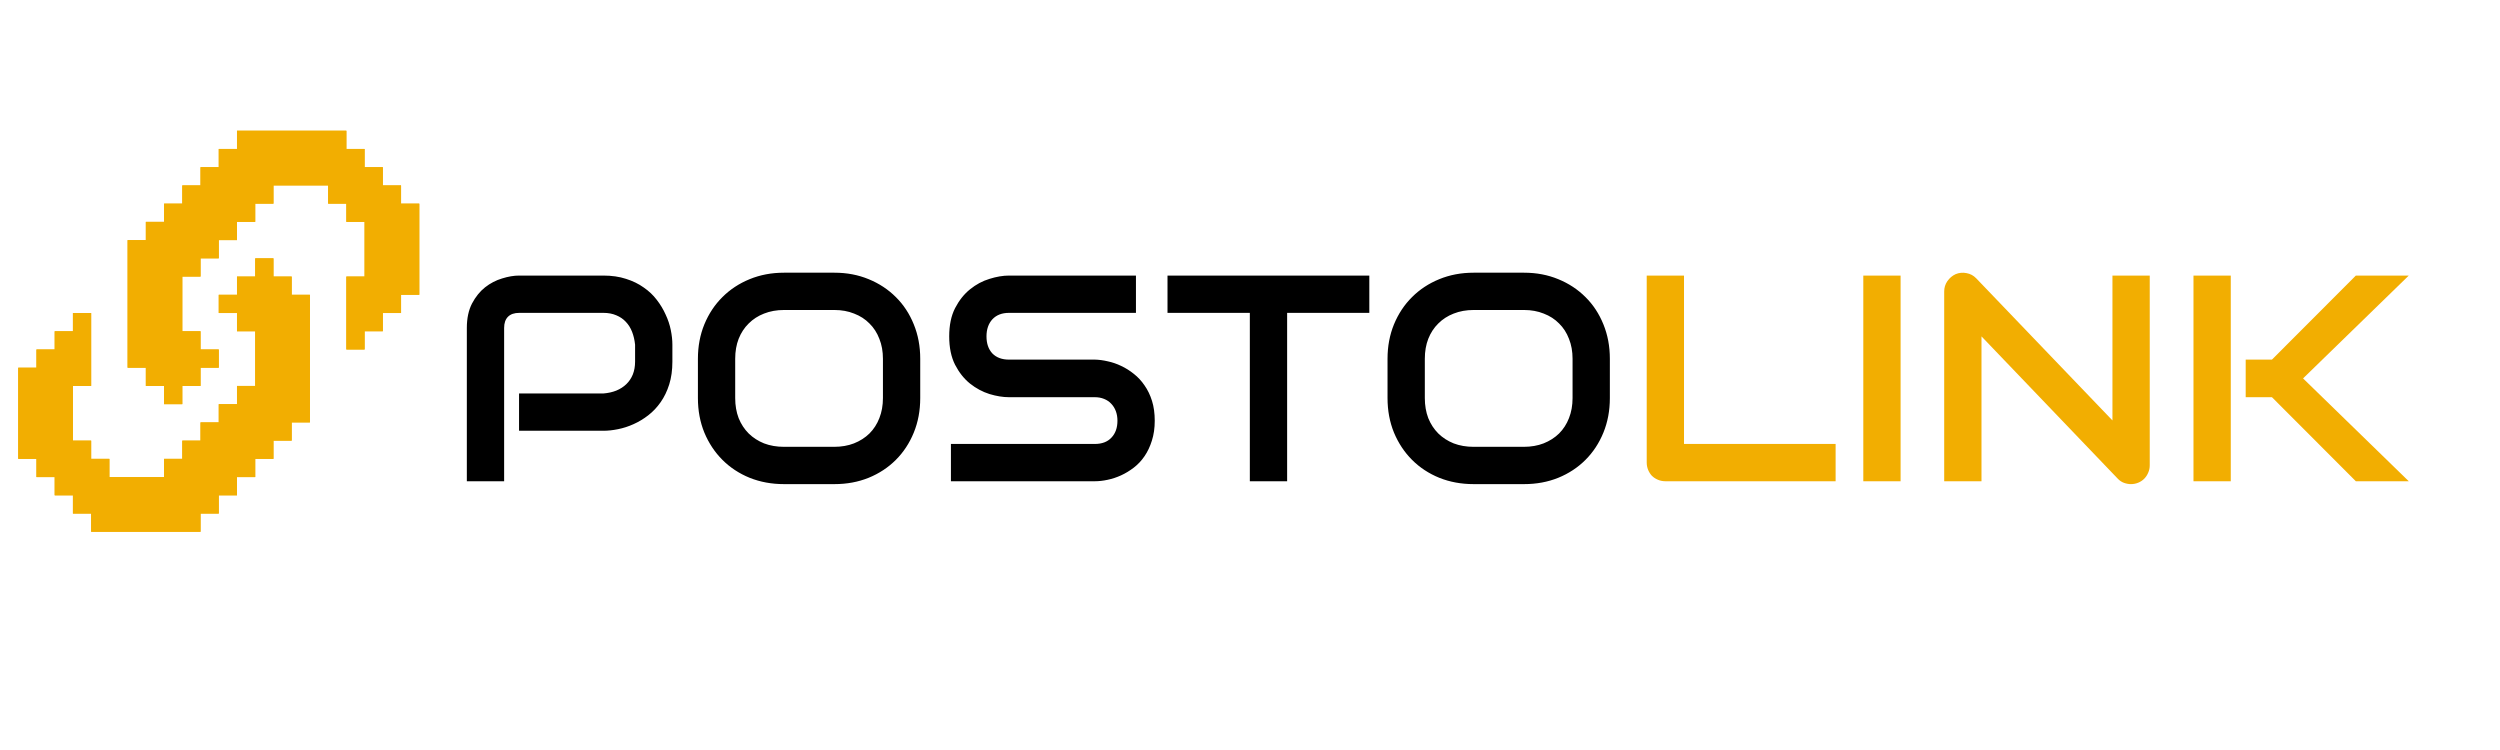 <svg xmlns="http://www.w3.org/2000/svg" fill="none" viewBox="0 0 400 120" height="120" width="400">
<path fill="black" d="M107.581 57.86C107.581 59.222 107.412 60.438 107.076 61.509C106.739 62.58 106.28 63.529 105.699 64.355C105.133 65.166 104.475 65.862 103.725 66.443C102.975 67.025 102.188 67.499 101.361 67.866C100.55 68.233 99.724 68.501 98.883 68.669C98.057 68.838 97.276 68.922 96.542 68.922H83.048V62.955H96.542C97.307 62.894 97.995 62.741 98.607 62.496C99.235 62.236 99.77 61.892 100.214 61.463C100.658 61.035 101.002 60.523 101.247 59.926C101.491 59.314 101.614 58.625 101.614 57.86V55.152C101.537 54.403 101.377 53.714 101.132 53.087C100.887 52.46 100.55 51.924 100.122 51.48C99.709 51.037 99.204 50.693 98.607 50.448C98.011 50.188 97.322 50.058 96.542 50.058H83.094C82.298 50.058 81.694 50.264 81.281 50.677C80.868 51.09 80.661 51.687 80.661 52.467V77H74.694V52.467C74.694 50.937 74.97 49.637 75.52 48.566C76.087 47.495 76.783 46.63 77.609 45.973C78.45 45.315 79.361 44.84 80.34 44.55C81.319 44.244 82.222 44.091 83.048 44.091H96.542C97.888 44.091 99.097 44.267 100.168 44.619C101.239 44.955 102.18 45.414 102.991 45.996C103.817 46.562 104.513 47.22 105.079 47.969C105.66 48.719 106.135 49.507 106.502 50.333C106.884 51.144 107.16 51.97 107.328 52.812C107.496 53.638 107.581 54.418 107.581 55.152V57.86ZM147.237 63.69C147.237 65.694 146.893 67.537 146.204 69.22C145.516 70.903 144.559 72.357 143.335 73.581C142.111 74.805 140.658 75.761 138.975 76.449C137.307 77.122 135.487 77.459 133.513 77.459H125.435C123.461 77.459 121.633 77.122 119.95 76.449C118.267 75.761 116.814 74.805 115.59 73.581C114.366 72.357 113.402 70.903 112.698 69.22C112.01 67.537 111.666 65.694 111.666 63.69V57.401C111.666 55.412 112.01 53.577 112.698 51.894C113.402 50.195 114.366 48.742 115.59 47.533C116.814 46.309 118.267 45.353 119.95 44.665C121.633 43.976 123.461 43.632 125.435 43.632H133.513C135.487 43.632 137.307 43.976 138.975 44.665C140.658 45.353 142.111 46.309 143.335 47.533C144.559 48.742 145.516 50.195 146.204 51.894C146.893 53.577 147.237 55.412 147.237 57.401V63.69ZM141.27 57.401C141.27 56.223 141.079 55.16 140.696 54.211C140.329 53.248 139.801 52.429 139.113 51.756C138.44 51.067 137.621 50.54 136.657 50.172C135.709 49.79 134.661 49.599 133.513 49.599H125.435C124.272 49.599 123.209 49.79 122.245 50.172C121.297 50.54 120.478 51.067 119.79 51.756C119.101 52.429 118.566 53.248 118.183 54.211C117.816 55.16 117.632 56.223 117.632 57.401V63.69C117.632 64.868 117.816 65.939 118.183 66.902C118.566 67.851 119.101 68.669 119.79 69.358C120.478 70.031 121.297 70.559 122.245 70.941C123.209 71.309 124.272 71.492 125.435 71.492H133.467C134.63 71.492 135.686 71.309 136.634 70.941C137.598 70.559 138.424 70.031 139.113 69.358C139.801 68.669 140.329 67.851 140.696 66.902C141.079 65.939 141.27 64.868 141.27 63.69V57.401ZM184.759 67.315C184.759 68.493 184.606 69.557 184.3 70.505C184.009 71.439 183.619 72.265 183.129 72.984C182.64 73.703 182.066 74.315 181.408 74.82C180.75 75.325 180.069 75.738 179.366 76.059C178.662 76.38 177.943 76.618 177.208 76.77C176.489 76.924 175.809 77 175.166 77H152.148V71.033H175.166C176.313 71.033 177.201 70.697 177.828 70.023C178.471 69.35 178.792 68.448 178.792 67.315C178.792 66.765 178.708 66.26 178.54 65.801C178.371 65.342 178.126 64.944 177.805 64.607C177.499 64.271 177.117 64.011 176.658 63.827C176.214 63.644 175.717 63.552 175.166 63.552H161.442C160.479 63.552 159.438 63.383 158.321 63.047C157.204 62.695 156.164 62.137 155.2 61.372C154.252 60.607 153.456 59.605 152.813 58.365C152.186 57.126 151.873 55.611 151.873 53.821C151.873 52.031 152.186 50.524 152.813 49.3C153.456 48.061 154.252 47.059 155.2 46.294C156.164 45.514 157.204 44.955 158.321 44.619C159.438 44.267 160.479 44.091 161.442 44.091H181.752V50.058H161.442C160.31 50.058 159.423 50.402 158.78 51.09C158.153 51.779 157.839 52.689 157.839 53.821C157.839 54.969 158.153 55.879 158.78 56.552C159.423 57.21 160.31 57.539 161.442 57.539H175.166H175.212C175.854 57.554 176.535 57.646 177.254 57.815C177.973 57.967 178.685 58.212 179.389 58.549C180.108 58.885 180.789 59.314 181.431 59.834C182.074 60.339 182.64 60.951 183.129 61.67C183.634 62.389 184.032 63.215 184.323 64.148C184.613 65.082 184.759 66.137 184.759 67.315ZM219.091 50.058H205.941V77H199.974V50.058H186.801V44.091H219.091V50.058ZM257.577 63.69C257.577 65.694 257.232 67.537 256.544 69.22C255.855 70.903 254.899 72.357 253.675 73.581C252.451 74.805 250.998 75.761 249.315 76.449C247.647 77.122 245.827 77.459 243.853 77.459H235.775C233.801 77.459 231.973 77.122 230.29 76.449C228.607 75.761 227.154 74.805 225.93 73.581C224.706 72.357 223.742 70.903 223.038 69.22C222.35 67.537 222.005 65.694 222.005 63.69V57.401C222.005 55.412 222.35 53.577 223.038 51.894C223.742 50.195 224.706 48.742 225.93 47.533C227.154 46.309 228.607 45.353 230.29 44.665C231.973 43.976 233.801 43.632 235.775 43.632H243.853C245.827 43.632 247.647 43.976 249.315 44.665C250.998 45.353 252.451 46.309 253.675 47.533C254.899 48.742 255.855 50.195 256.544 51.894C257.232 53.577 257.577 55.412 257.577 57.401V63.69ZM251.61 57.401C251.61 56.223 251.419 55.16 251.036 54.211C250.669 53.248 250.141 52.429 249.453 51.756C248.779 51.067 247.961 50.54 246.997 50.172C246.049 49.79 245 49.599 243.853 49.599H235.775C234.612 49.599 233.549 49.79 232.585 50.172C231.636 50.54 230.818 51.067 230.129 51.756C229.441 52.429 228.905 53.248 228.523 54.211C228.156 55.16 227.972 56.223 227.972 57.401V63.69C227.972 64.868 228.156 65.939 228.523 66.902C228.905 67.851 229.441 68.669 230.129 69.358C230.818 70.031 231.636 70.559 232.585 70.941C233.549 71.309 234.612 71.492 235.775 71.492H243.807C244.97 71.492 246.026 71.309 246.974 70.941C247.938 70.559 248.764 70.031 249.453 69.358C250.141 68.669 250.669 67.851 251.036 66.902C251.419 65.939 251.61 64.868 251.61 63.69V57.401Z"></path>
<path fill="#F2AE01" d="M293.699 77H266.481C266.053 77 265.655 76.924 265.288 76.77C264.92 76.618 264.599 76.411 264.324 76.151C264.064 75.876 263.857 75.554 263.704 75.187C263.551 74.82 263.475 74.422 263.475 73.994V44.091H269.441V71.033H293.699V77ZM304.095 77H298.128V44.091H304.095V77ZM343.958 74.453C343.958 74.881 343.873 75.279 343.705 75.646C343.552 76.013 343.338 76.335 343.062 76.61C342.802 76.87 342.489 77.076 342.122 77.23C341.754 77.382 341.364 77.459 340.951 77.459C340.584 77.459 340.209 77.39 339.827 77.252C339.459 77.115 339.131 76.893 338.84 76.587L317.038 53.821V77H311.071V46.638C311.071 46.026 311.24 45.475 311.576 44.986C311.928 44.481 312.372 44.106 312.907 43.861C313.473 43.632 314.055 43.578 314.651 43.701C315.248 43.808 315.761 44.083 316.189 44.527L337.991 67.269V44.091H343.958V74.453ZM385.404 77H376.936L363.51 63.552H359.311V57.539H363.51L376.936 44.091H385.404L368.49 60.545L385.404 77ZM356.924 77H350.957V44.091H356.924V77Z"></path>
<path fill="#F2AE01" d="M46.668 47.167H49.585V67.584H46.668V70.501H43.751V73.417H40.835V76.334H37.918V79.251H35.001V82.167H32.085V85.084H14.585V82.167H11.668V79.251H8.751V76.334H5.835V73.417H2.918V58.834H5.835V55.917H8.751V53.001H11.668V50.084H14.585V61.751H11.668V70.501H14.585V73.417H17.501V76.334H26.251V73.417H29.168V70.501H32.085V67.584H35.001V64.667H37.918V61.751H40.835V53.001H37.918V50.084H35.001V47.167H37.918V44.251H40.835V41.334H43.751V44.251H46.668V47.167Z"></path>
<path fill="#F2AE01" d="M67.085 32.583V47.166H64.168V50.083H61.251V52.999H58.335V55.916H55.418V44.249H58.335V35.499H55.418V32.583H52.501V29.666H43.751V32.583H40.835V35.499H37.918V38.416H35.001V41.333H32.085V44.249H29.168V52.999H32.085V55.916H35.001V58.833H32.085V61.749H29.168V64.666H26.251V61.749H23.335V58.833H20.418V38.416H23.335V35.499H26.251V32.583H29.168V29.666H32.085V26.749H35.001V23.833H37.918V20.916H55.418V23.833H58.335V26.749H61.251V29.666H64.168V32.583H67.085Z"></path>
<path fill="#F2AE01" d="M46.668 47.167H49.585V67.584H46.668V70.501H43.751V73.417H40.835V76.334H37.918V79.251H35.001V82.167H32.085V85.084H14.585V82.167H11.668V79.251H8.751V76.334H5.835V73.417H2.918V58.834H5.835V55.917H8.751V53.001H11.668V50.084H14.585V61.751H11.668V70.501H14.585V73.417H17.501V76.334H26.251V73.417H29.168V70.501H32.085V67.584H35.001V64.667H37.918V61.751H40.835V53.001H37.918V50.084H35.001V47.167H37.918V44.251H40.835V41.334H43.751V44.251H46.668V47.167Z"></path>
<path fill="#F2AE01" d="M67.085 32.583V47.166H64.168V50.083H61.251V52.999H58.335V55.916H55.418V44.249H58.335V35.499H55.418V32.583H52.501V29.666H43.751V32.583H40.835V35.499H37.918V38.416H35.001V41.333H32.085V44.249H29.168V52.999H32.085V55.916H35.001V58.833H32.085V61.749H29.168V64.666H26.251V61.749H23.335V58.833H20.418V38.416H23.335V35.499H26.251V32.583H29.168V29.666H32.085V26.749H35.001V23.833H37.918V20.916H55.418V23.833H58.335V26.749H61.251V29.666H64.168V32.583H67.085Z"></path>
</svg>
